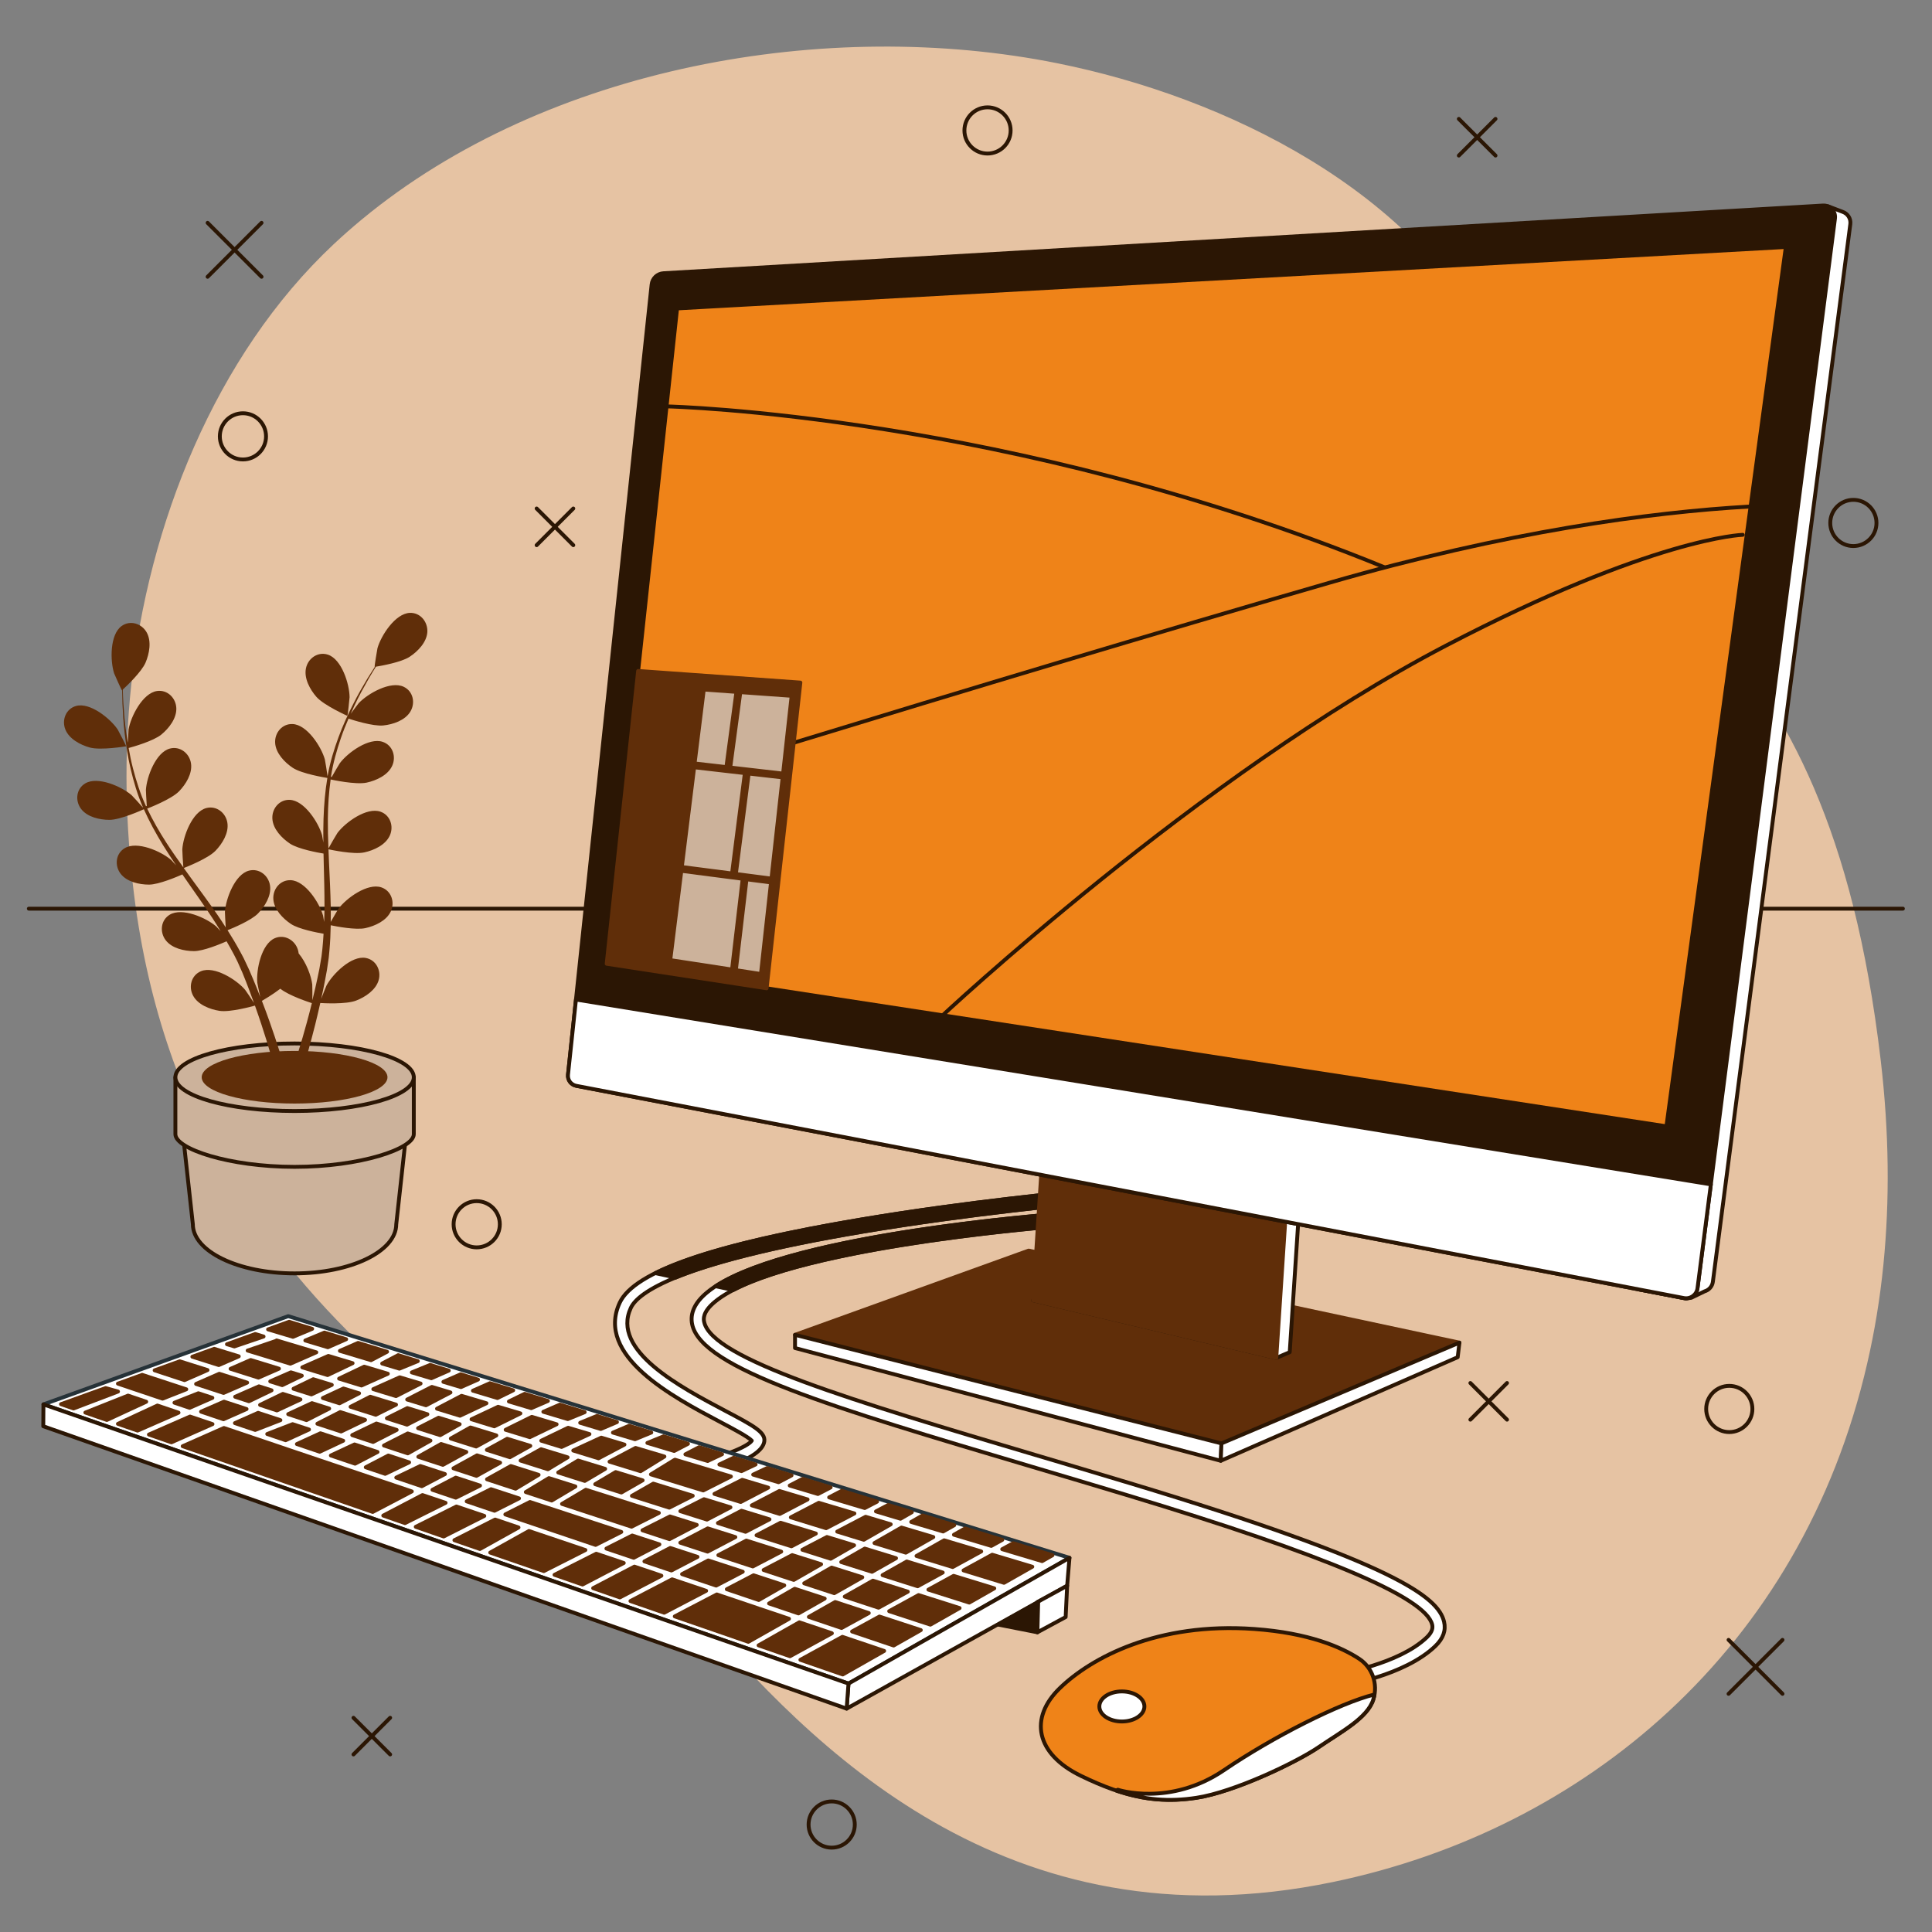 <?xml version="1.0" encoding="utf-8"?>
<!-- Generator: Adobe Illustrator 27.7.0, SVG Export Plug-In . SVG Version: 6.00 Build 0)  -->
<svg version="1.1" xmlns="http://www.w3.org/2000/svg" xmlns:xlink="http://www.w3.org/1999/xlink" x="0px" y="0px"
	 viewBox="0 0 500 500" style="enable-background:new 0 0 500 500;" xml:space="preserve">
<rect x="0" y="0" width="500" height="500" fill="#808080" stroke="none"/>
<style type="text/css">
	.st0{opacity:0.8;}
	.st1{fill:#FFD3AB;stroke:#FFD3AB;stroke-linecap:round;stroke-linejoin:round;stroke-miterlimit:10;}
	.st2{fill:none;stroke:#2B1604;stroke-linecap:round;stroke-linejoin:round;stroke-miterlimit:10;}
	.st3{fill:#CCB29B;stroke:#2B1604;stroke-linecap:round;stroke-linejoin:round;stroke-miterlimit:10;}
	.st4{fill:#602E09;}
	.st5{fill:#FFFFFF;stroke:#2B1604;stroke-linecap:round;stroke-linejoin:round;stroke-miterlimit:10;}
	.st6{fill:#2B1604;stroke:#2B1604;stroke-linecap:round;stroke-linejoin:round;stroke-miterlimit:10;}
	.st7{fill:#EF8318;stroke:#2B1604;stroke-linecap:round;stroke-linejoin:round;stroke-miterlimit:10;}
	.st8{fill:#FFFFFF;stroke:#263238;stroke-linecap:round;stroke-linejoin:round;stroke-miterlimit:10;}
	.st9{fill:#602E09;stroke:#602E09;stroke-linecap:round;stroke-linejoin:round;stroke-miterlimit:10;}
	.st10{fill:#CCB29B;stroke:#602E09;stroke-linecap:round;stroke-linejoin:round;stroke-miterlimit:10;}
</style>
<g id="Background_Simple">
	<g class="st0">
		<path class="st1" d="M273.59,16.87c43.48,8.75,92.89,32.93,113.09,74.87c30.53,63.36,85.44,62.72,99.55,182.71
			c2.2,18.71,2.34,36.3,0.7,52.75c-0.88,8.84-2.29,17.36-4.18,25.52c-17.05,74.15-73.31,120.41-137.77,133.83
			c-84.78,17.66-135.04-35.42-165.08-70.34C149.85,381.29,50,349.4,35.2,231.55c-2.25-17.97-2.66-36.19-0.74-54.22
			C38.81,136.19,56,92.32,86.78,63.49c2.31-2.16,4.7-4.26,7.15-6.29C141.83,17.56,214.31,4.94,273.59,16.87z"/>
	</g>
</g>
<g id="Graphics">
	<g>
		<line class="st2" x1="53.73" y1="57.67" x2="67.69" y2="71.63"/>
		<line class="st2" x1="67.69" y1="57.67" x2="53.73" y2="71.63"/>
	</g>
	<g>
		<line class="st2" x1="447.35" y1="424.4" x2="461.31" y2="438.36"/>
		<line class="st2" x1="461.31" y1="424.4" x2="447.35" y2="438.36"/>
	</g>
	<g>
		<line class="st2" x1="138.88" y1="131.6" x2="148.37" y2="141.09"/>
		<line class="st2" x1="148.37" y1="131.6" x2="138.88" y2="141.09"/>
	</g>
	<g>
		<line class="st2" x1="380.53" y1="357.92" x2="390.02" y2="367.41"/>
		<line class="st2" x1="390.02" y1="357.92" x2="380.53" y2="367.41"/>
	</g>
	<g>
		<line class="st2" x1="91.48" y1="444.56" x2="100.97" y2="454.05"/>
		<line class="st2" x1="100.97" y1="444.56" x2="91.48" y2="454.05"/>
	</g>
	<g>
		<line class="st2" x1="377.54" y1="30.77" x2="387.04" y2="40.26"/>
		<line class="st2" x1="387.04" y1="30.77" x2="377.54" y2="40.26"/>
	</g>
	<path class="st2" d="M68.85,112.93c0-3.3-2.68-5.98-5.98-5.98c-3.3,0-5.98,2.68-5.98,5.98c0,3.3,2.68,5.98,5.98,5.98
		C66.18,118.91,68.85,116.23,68.85,112.93z"/>
	<path class="st2" d="M261.55,33.76c0-3.3-2.68-5.98-5.98-5.98c-3.3,0-5.98,2.68-5.98,5.98c0,3.3,2.68,5.98,5.98,5.98
		C258.88,39.73,261.55,37.06,261.55,33.76z"/>
	<circle class="st2" cx="447.54" cy="364.64" r="5.98"/>
	<path class="st2" d="M221.22,472.19c0-3.3-2.68-5.98-5.98-5.98c-3.3,0-5.98,2.68-5.98,5.98c0,3.3,2.68,5.98,5.98,5.98
		C218.55,478.17,221.22,475.49,221.22,472.19z"/>
	<path class="st2" d="M129.35,316.84c0-3.3-2.68-5.98-5.98-5.98c-3.3,0-5.98,2.68-5.98,5.98c0,3.3,2.68,5.98,5.98,5.98
		C126.68,322.81,129.35,320.14,129.35,316.84z"/>
	<path class="st2" d="M485.63,135.34c0-3.3-2.68-5.98-5.98-5.98c-3.3,0-5.98,2.68-5.98,5.98c0,3.3,2.68,5.98,5.98,5.98
		C482.95,141.31,485.63,138.64,485.63,135.34z"/>
</g>
<g id="Table">
	<line class="st2" x1="492.47" y1="235.16" x2="7.46" y2="235.16"/>
</g>
<g id="Plant">
	<g>
		<path class="st3" d="M47.28,292.92l2.63,23.91c0,7.02,11.79,12.72,26.32,12.72c14.54,0,26.32-5.69,26.32-12.72l2.63-23.91H47.28z"
			/>
		<path class="st3" d="M45.39,278.79v14.74c0,3.77,13.81,8.45,30.85,8.45c17.04,0,30.85-4.69,30.85-8.45v-14.74H45.39z"/>
		<ellipse class="st3" cx="76.24" cy="278.79" rx="30.85" ry="8.74"/>
		<ellipse class="st4" cx="76.24" cy="278.79" rx="24.04" ry="6.81"/>
		<g>
			<path class="st4" d="M23.25,193.46c2.86,0.78,9.4-0.32,9.41-0.32c0.07-0.01-2.04-4.1-2.2-4.34c-1.88-2.81-7.16-7.12-10.8-6.09
				c-2.62,0.75-3.72,3.64-2.75,6.07C17.9,191.26,20.81,192.79,23.25,193.46z"/>
			<path class="st4" d="M89.91,185.27c0.06,0.03,0.56-4.54,0.56-4.83c-0.02-3.38-2.04-9.89-5.65-11.03
				c-2.6-0.82-5.11,0.98-5.64,3.54c-0.54,2.61,1.04,5.49,2.7,7.39C83.84,182.57,89.91,185.26,89.91,185.27z"/>
			<path class="st4" d="M106.07,158.61c-3.78,0.14-7.46,5.88-8.38,9.13c-0.08,0.28-0.81,4.82-0.74,4.81c0,0,0.06-0.01,0.08-0.01
				c-0.59,0.9-1.21,1.88-1.87,2.95c-1.2,2-2.53,4.27-3.81,6.84c-1.29,2.56-2.62,5.39-3.75,8.48c-1.14,3.1-2.18,6.43-2.81,9.99
				c-0.01,0.04-0.01,0.08-0.02,0.12c-0.14-1.1-0.63-4.16-0.7-4.39c-0.91-3.25-4.58-9-8.36-9.15c-2.72-0.11-4.67,2.3-4.5,4.91
				c0.17,2.66,2.46,5.02,4.56,6.42c2.37,1.57,8.46,2.54,8.95,2.62c-0.57,3.4-0.87,6.93-0.99,10.53c-0.07,2.05-0.07,4.13-0.05,6.2
				c-0.15-0.95-0.29-1.79-0.33-1.91c-0.91-3.25-4.58-9-8.36-9.15c-2.72-0.11-4.67,2.3-4.5,4.91c0.17,2.67,2.46,5.02,4.56,6.42
				c2.13,1.41,7.31,2.35,8.68,2.57c0.02,0.8,0.03,1.59,0.05,2.39c0.1,3.82,0.21,7.63,0.2,11.38c0,1.32-0.05,2.62-0.09,3.92
				c-0.14-0.84-0.26-1.55-0.29-1.65c-0.91-3.25-4.58-9-8.36-9.15c-2.72-0.11-4.67,2.3-4.5,4.91c0.17,2.66,2.46,5.02,4.56,6.42
				c2.04,1.35,6.81,2.25,8.44,2.53c-0.09,1.33-0.17,2.66-0.31,3.95c-0.12,0.88-0.17,1.73-0.34,2.6c-0.15,0.87-0.29,1.73-0.44,2.58
				c-0.34,1.63-0.68,3.31-1.05,4.89c-0.25,1.1-0.51,2.14-0.76,3.2c0.02-1.31-0.01-3.88-0.03-4.1c-0.27-2.23-1.58-5.72-3.52-8.03
				c-0.04-0.33-0.1-0.65-0.2-0.97c-0.78-2.49-3.46-4.04-5.96-2.97c-3.48,1.49-4.85,8.17-4.54,11.53c0.02,0.2,0.46,2.33,0.76,3.67
				c-0.3-0.76-0.57-1.5-0.89-2.28c-0.61-1.54-1.27-3.07-1.97-4.71c-0.37-0.78-0.73-1.57-1.11-2.37c-0.35-0.8-0.83-1.6-1.24-2.4
				c-1-1.85-2.1-3.68-3.25-5.5c1.35-0.54,6.12-2.52,7.89-4.34c1.76-1.81,3.5-4.6,3.1-7.24c-0.39-2.58-2.8-4.52-5.44-3.84
				c-3.66,0.94-6.03,7.34-6.23,10.71c-0.01,0.21,0.12,2.65,0.21,3.98c-0.7-1.09-1.39-2.18-2.14-3.25c-2.15-3.11-4.42-6.19-6.67-9.27
				c-0.69-0.94-1.37-1.89-2.05-2.84c0.48-0.19,6.21-2.42,8.19-4.45c1.76-1.81,3.5-4.6,3.1-7.24c-0.39-2.58-2.8-4.52-5.44-3.84
				c-3.66,0.94-6.03,7.34-6.23,10.71c-0.01,0.25,0.17,3.76,0.27,4.65c-1.5-2.09-2.97-4.18-4.34-6.3c-1.89-2.93-3.59-5.9-5.02-8.91
				c0.22-0.09,6.21-2.39,8.24-4.47c1.76-1.81,3.5-4.6,3.1-7.24c-0.39-2.58-2.8-4.52-5.44-3.84c-3.66,0.94-6.03,7.34-6.23,10.71
				c-0.01,0.22,0.13,2.89,0.23,4.16c-0.11,0.03-0.09,0.02-0.21,0.05c-1.49-3.24-2.53-6.56-3.35-9.72c-0.48-1.83-0.83-3.6-1.14-5.34
				c1.16-0.31,6.44-1.81,8.47-3.48c1.95-1.6,3.98-4.19,3.87-6.85c-0.11-2.61-2.29-4.8-4.99-4.42c-3.74,0.54-6.8,6.63-7.37,9.96
				c-0.03,0.18-0.14,2.06-0.2,3.42c-0.13-0.78-0.27-1.59-0.38-2.35c-0.41-2.83-0.6-5.45-0.76-7.77c-0.08-1.32-0.12-2.51-0.15-3.63
				c0.98-0.9,4.86-4.59,5.88-6.96c0.99-2.32,1.61-5.55,0.28-7.87c-1.3-2.27-4.25-3.21-6.46-1.62c-3.08,2.2-2.98,9.02-1.95,12.24
				c0.09,0.28,1.98,4.47,2.03,4.42c0,0,0.05-0.04,0.06-0.05c0.01,1.08,0.03,2.23,0.07,3.49c0.11,2.33,0.25,4.96,0.59,7.81
				c0.34,2.85,0.79,5.94,1.55,9.15c0.76,3.22,1.73,6.56,3.17,9.88c0.02,0.04,0.04,0.07,0.05,0.11c-0.72-0.84-2.82-3.12-3-3.28
				c-2.55-2.21-8.79-4.98-12.02-3.02c-2.33,1.41-2.63,4.49-1.05,6.58c1.61,2.13,4.82,2.83,7.34,2.84c2.85,0,8.46-2.55,8.91-2.75
				c1.4,3.15,3.1,6.26,4.98,9.32c1.08,1.75,2.22,3.48,3.38,5.2c-0.65-0.71-1.23-1.33-1.32-1.41c-2.55-2.21-8.79-4.98-12.02-3.02
				c-2.33,1.41-2.63,4.49-1.05,6.58c1.61,2.13,4.82,2.83,7.34,2.84c2.56,0,7.39-2.08,8.66-2.64c0.45,0.65,0.9,1.31,1.36,1.97
				c2.19,3.13,4.39,6.25,6.45,9.38c0.73,1.1,1.4,2.21,2.08,3.32c-0.58-0.63-1.07-1.15-1.15-1.22c-2.55-2.21-8.79-4.98-12.02-3.02
				c-2.33,1.41-2.63,4.49-1.05,6.58c1.61,2.13,4.82,2.83,7.34,2.84c2.44,0,6.92-1.88,8.43-2.54c0.66,1.16,1.33,2.31,1.92,3.46
				c0.38,0.79,0.81,1.53,1.15,2.35c0.36,0.8,0.71,1.6,1.06,2.39c0.62,1.54,1.26,3.13,1.82,4.65c0.4,1.05,0.76,2.07,1.13,3.09
				c-0.71-1.1-2.15-3.24-2.29-3.4c-2.19-2.57-7.93-6.25-11.42-4.8c-2.52,1.05-3.28,4.04-2.03,6.34c1.27,2.35,4.34,3.53,6.83,3.92
				c2.74,0.42,8.46-1.16,9.17-1.36c0.6,1.69,1.17,3.34,1.68,4.9c1.77,5.36,3.04,9.9,3.89,13.11l2.54-0.37
				c-0.02-0.07-0.04-0.14-0.06-0.21c-0.93-3.23-2.33-7.83-4.25-13.25c-0.6-1.72-1.28-3.54-2-5.4c0.41-0.24,2.75-1.6,4.77-3.15
				c2.22,1.8,7.48,3.51,8.16,3.73c-0.43,1.74-0.87,3.43-1.3,5.01c-1.48,5.45-2.93,9.94-3.99,13.08l2.78-0.4
				c0.95-3.1,2.15-7.23,3.37-12.11c0.44-1.77,0.88-3.66,1.32-5.61c0.73,0.05,6.66,0.38,9.25-0.62c2.36-0.9,5.1-2.71,5.85-5.27
				c0.73-2.51-0.65-5.28-3.33-5.77c-3.72-0.68-8.55,4.14-10.15,7.11c-0.09,0.18-0.9,2.19-1.39,3.48c0.17-0.8,0.35-1.57,0.52-2.39
				c0.34-1.63,0.64-3.26,0.96-5.01c0.13-0.85,0.25-1.71,0.38-2.58c0.15-0.86,0.19-1.79,0.29-2.69c0.19-2.1,0.28-4.23,0.32-6.38
				c1.42,0.3,6.5,1.28,8.97,0.74c2.46-0.54,5.46-1.9,6.58-4.33c1.1-2.37,0.16-5.32-2.42-6.21c-3.58-1.23-9.08,2.79-11.11,5.5
				c-0.13,0.17-1.36,2.27-2.02,3.44c0.02-1.29,0.04-2.58,0.01-3.89c-0.08-3.78-0.27-7.6-0.45-11.41c-0.06-1.17-0.1-2.33-0.14-3.5
				c0.51,0.11,6.51,1.41,9.28,0.8c2.47-0.54,5.46-1.9,6.58-4.33c1.1-2.37,0.16-5.32-2.42-6.21c-3.58-1.23-9.08,2.79-11.11,5.5
				c-0.15,0.2-1.93,3.23-2.34,4.02c-0.1-2.57-0.17-5.13-0.15-7.65c0.03-3.49,0.26-6.9,0.72-10.2c0.24,0.05,6.5,1.43,9.34,0.81
				c2.47-0.54,5.46-1.9,6.58-4.33c1.1-2.37,0.16-5.32-2.42-6.21c-3.58-1.23-9.08,2.79-11.11,5.5c-0.13,0.18-1.49,2.48-2.11,3.59
				c-0.11-0.04-0.09-0.03-0.2-0.07c0.54-3.52,1.51-6.87,2.56-9.96c0.61-1.79,1.29-3.47,1.99-5.08c1.14,0.38,6.37,2.04,8.99,1.77
				c2.51-0.26,5.63-1.29,7.01-3.58c1.35-2.24,0.74-5.27-1.72-6.43c-3.42-1.62-9.33,1.78-11.64,4.24c-0.13,0.13-1.25,1.64-2.06,2.74
				c0.33-0.72,0.65-1.48,0.98-2.17c1.22-2.59,2.5-4.88,3.65-6.9c0.66-1.14,1.29-2.16,1.88-3.11c1.31-0.21,6.58-1.14,8.74-2.57
				c2.11-1.39,4.4-3.74,4.57-6.41C110.73,160.92,108.79,158.51,106.07,158.61z"/>
		</g>
	</g>
</g>
<g id="Mouse">
	<g>
		<g>
			<path class="st5" d="M346.96,436.31l-0.47-3.13c0.15-0.02,15.46-2.41,22.78-9.45c1.57-1.51,1.53-2.6,1.37-3.29
				c-1.69-7.03-27.57-18-79.11-33.55c-8.49-2.56-16.71-5-24.59-7.34c-51.46-15.28-85.46-25.37-87.81-36.82
				c-0.59-2.86,0.7-5.64,3.84-8.24c17.84-14.81,88.84-20.18,91.85-20.41l0.23,3.15c-0.73,0.05-73,5.51-90.06,19.69
				c-3.27,2.71-2.89,4.56-2.76,5.17c1.97,9.6,38.88,20.55,85.61,34.42c7.88,2.34,16.11,4.78,24.6,7.34
				c68.84,20.77,79.75,29.5,81.28,35.84c0.54,2.24-0.22,4.36-2.25,6.31C363.41,433.76,347.63,436.21,346.96,436.31z"/>
			<path class="st6" d="M185.2,332.87l4.56,0.99c22.84-11.89,84.6-16.56,85.27-16.61l-0.23-3.15
				C271.91,314.31,206.06,319.29,185.2,332.87z"/>
		</g>
		<g>
			<path class="st7" d="M355.45,439.69c1.2-3.89-0.29-8.15-3.69-10.39c-4.6-3.02-12.97-6.7-27.17-7.72
				c-25.13-1.8-42.19,7.48-50.26,15.26c-8.08,7.78-6.28,17.05,5.39,22.74c11.67,5.68,20.05,7.18,29.92,5.68
				c9.87-1.5,26.03-9.27,31.71-13.16c5.68-3.89,12.57-7.48,14.06-12.27C355.42,439.79,355.44,439.74,355.45,439.69z"/>
			<path class="st5" d="M316.81,458.09c-14.06,9.57-27.53,5.09-27.53,5.09l-0.31,0.26c7.29,2.43,13.59,2.9,20.66,1.83
				c9.87-1.5,26.03-9.27,31.71-13.16c5.68-3.89,12.57-7.48,14.06-12.27c0.01-0.05,0.03-0.1,0.04-0.14c0.12-0.39,0.21-0.78,0.27-1.17
				C346.87,440.67,329.26,449.61,316.81,458.09z"/>
		</g>
		<path class="st5" d="M296.17,441.63c0,2.15-2.61,3.89-5.83,3.89c-3.22,0-5.83-1.74-5.83-3.89s2.61-3.89,5.83-3.89
			C293.55,437.74,296.17,439.48,296.17,441.63z"/>
	</g>
</g>
<g id="Keyboard">
	<g>
		<g>
			<path class="st5" d="M178.6,382.14l-0.64-3.1c9.46-1.96,15.72-4.79,16.6-6.2c-0.97-1.03-5.02-3.17-8.33-4.92
				c-12.07-6.37-32.26-17.04-25.84-30.79c3.76-8.06,24.2-15.1,62.51-21.53c27.79-4.67,54.9-7.17,55.17-7.2l0.29,3.15
				c-0.27,0.02-27.28,2.52-54.95,7.17c-48.08,8.08-58.32,15.84-60.15,19.75c-5.15,11.03,12.67,20.43,24.46,26.66
				c7.16,3.78,10.43,5.51,10.08,7.9C197.12,377.81,184.15,381,178.6,382.14z"/>
			<path class="st6" d="M278.07,308.41c-0.27,0.02-27.38,2.53-55.17,7.2c-25.67,4.31-43.3,8.9-53.28,13.88l5.24,1.14
				c8.66-3.54,23.44-7.67,48.55-11.89c27.67-4.65,54.68-7.14,54.95-7.17L278.07,308.41z"/>
		</g>
		<g>
			<polygon class="st8" points="276.78,403.16 219.59,435.71 11.24,363.45 74.59,340.62 			"/>
			<g>
				<polygon class="st9" points="184.9,386.62 191.7,388.71 198.81,385 192.09,382.98 				"/>
				<polygon class="st9" points="174.35,377.95 168.46,381.57 182,385.73 189.16,382.11 174.69,377.77 				"/>
				<polygon class="st9" points="194.57,389.59 201.8,391.81 209,388.05 201.7,385.86 				"/>
				<polygon class="st9" points="148.36,375.4 154.9,377.41 161.61,373.86 155.61,372.06 				"/>
				<polygon class="st9" points="157.75,378.28 165.78,380.75 171.95,376.95 164.48,374.72 				"/>
				<polygon class="st9" points="190.31,397.8 183.16,395.54 176.06,399.25 183.12,401.56 				"/>
				<polygon class="st9" points="204.67,392.69 213.8,395.5 221.12,391.68 211.9,388.92 				"/>
				<polygon class="st9" points="130.86,370.03 137.11,371.94 144.05,368.6 137.64,366.68 				"/>
				<polygon class="st9" points="212.5,404.82 205.02,402.46 197.63,406.32 205.43,408.88 				"/>
				<polygon class="st9" points="221.04,399.92 214.01,397.77 207.66,401.08 214.98,403.4 				"/>
				<polygon class="st9" points="216.67,396.38 223.55,398.49 230.52,394.49 224.02,392.54 				"/>
				<polygon class="st9" points="202.18,401.56 193.15,398.7 185.91,402.48 194.83,405.4 				"/>
				<polygon class="st9" points="241.54,397.79 233.3,395.33 226.31,399.34 234.42,401.83 				"/>
				<polygon class="st9" points="231.89,403.26 223.8,400.77 217.71,404.26 225.67,406.78 				"/>
				<polygon class="st9" points="146.94,369.54 140.08,372.85 145.33,374.47 152.55,371.14 147.05,369.5 				"/>
				<polygon class="st9" points="49.07,364.34 54.96,361.76 51.34,360.57 45.15,363.02 				"/>
				<polygon class="st9" points="50.75,358.16 57.86,360.49 63.96,357.82 56.75,355.53 				"/>
				<polygon class="st9" points="59.67,354.25 66.89,356.53 72.19,354.21 64.88,351.97 				"/>
				<polygon class="st9" points="79.97,369.96 75.73,368.57 69.16,371.12 73.92,372.73 				"/>
				<polygon class="st9" points="63.81,364.66 57.97,362.75 52.04,365.34 57.84,367.3 				"/>
				<polygon class="st9" points="69.94,357.5 73.04,358.48 78.11,356.03 75.28,355.16 				"/>
				<polygon class="st9" points="72.57,367.54 66.8,365.64 60.8,368.3 66.04,370.07 				"/>
				<polygon class="st9" points="122.03,367.31 127.93,369.13 134.68,365.79 128.91,364.07 				"/>
				<polygon class="st9" points="105.38,362.2 110.24,363.69 116.58,360.37 111.77,358.93 				"/>
				<polygon class="st9" points="80.59,360.87 85.87,358.41 81.07,356.94 75.97,359.41 				"/>
				<polygon class="st9" points="113.1,364.57 119.04,366.39 125.89,363.16 119.46,361.24 				"/>
				<polygon class="st9" points="103.38,356.48 96.61,359.51 102.49,361.31 108.85,358.06 103.47,356.45 				"/>
				<polygon class="st9" points="87.76,356.79 93.55,358.57 100.37,355.52 94.26,353.69 				"/>
				<polygon class="st9" points="78.24,353.87 84.78,355.87 91.25,352.79 84.98,350.91 				"/>
				<polygon class="st9" points="163.54,387.12 173.2,390.18 179.28,387.1 169.07,383.96 				"/>
				<polygon class="st9" points="176.07,391.09 182.96,393.27 189.04,390.1 182.19,387.99 				"/>
				<polygon class="st9" points="211.14,396.88 202.01,394.08 195.79,397.33 204.82,400.18 				"/>
				<polygon class="st9" points="185.8,394.16 192.95,396.43 199.14,393.2 191.9,390.98 				"/>
				<polygon class="st9" points="88.82,372.86 82.92,370.93 76.84,373.72 82.74,375.71 				"/>
				<polygon class="st9" points="134.73,378 141.79,380.24 146.9,377.16 140.03,375.05 				"/>
				<polygon class="st9" points="144.47,381.08 151.34,383.26 156.61,380.14 149.61,377.99 				"/>
				<polygon class="st9" points="154.04,384.11 160.81,386.26 166.31,383.11 159.33,380.97 				"/>
				<polygon class="st9" points="85.19,364.54 80.73,363.13 74.59,365.98 79.32,367.53 				"/>
				<polygon class="st9" points="75.15,352.92 81.86,349.98 71.59,346.9 71.61,346.96 64.09,349.52 				"/>
				<polygon class="st9" points="60.65,348.46 68.21,345.89 66.05,345.24 58.74,347.88 				"/>
				<polygon class="st9" points="259.37,400.93 269.7,404.02 272.38,402.5 262.2,399.38 				"/>
				<polygon class="st9" points="77.76,362.18 73.2,360.74 67.31,363.59 71.66,365.02 				"/>
				<polygon class="st9" points="126,375.24 131.96,377.13 137.24,374.19 131.25,372.35 				"/>
				<polygon class="st9" points="60.86,361.48 64.42,362.64 70.28,359.82 67.01,358.78 				"/>
				<polygon class="st9" points="116.67,372.29 123.23,374.36 128.45,371.49 121.75,369.43 				"/>
				<polygon class="st9" points="111.4,372.83 105.52,370.97 99.37,374.1 105.54,376.13 				"/>
				<polygon class="st9" points="120.68,375.77 114.15,373.7 108.26,377.02 114.62,379.1 				"/>
				<polygon class="st9" points="139.39,381.69 132.2,379.41 126.04,382.84 133.44,385.27 				"/>
				<polygon class="st9" points="180.32,394.64 173.39,392.45 166.28,396.04 173.26,398.33 				"/>
				<polygon class="st9" points="148.91,384.7 142.06,382.53 136.08,386.14 142.78,388.34 				"/>
				<polygon class="st9" points="170.51,391.54 151.61,385.55 145.45,389.21 163.45,395.11 				"/>
				<polygon class="st9" points="129.43,378.54 123.45,376.64 117.36,380 123.31,381.95 				"/>
				<polygon class="st9" points="100.13,367.05 105.33,368.7 110.61,366.01 105.41,364.41 				"/>
				<polygon class="st9" points="90.73,364.08 97.25,366.14 102.49,363.52 95.83,361.47 				"/>
				<polygon class="st9" points="102.66,370.06 97.41,368.4 91.16,371.41 96.55,373.18 				"/>
				<polygon class="st9" points="108.2,369.61 113.92,371.42 118.96,368.58 113.5,366.9 				"/>
				<polygon class="st9" points="83.56,361.81 87.86,363.17 92.93,360.58 88.88,359.34 				"/>
				<polygon class="st9" points="94.48,367.48 88.05,365.44 82.14,368.46 88.27,370.47 				"/>
				<polygon class="st9" points="47.75,357.18 53.7,354.57 46.52,352.3 40.02,354.64 				"/>
				<polygon class="st9" points="106.58,385.98 74.04,375 74.01,375.01 74,374.98 57.95,369.56 47.28,374.28 96.46,391.29 				"/>
				<polygon class="st9" points="27.65,367.49 37.84,362.77 33.14,361.18 22.09,365.57 				"/>
				<polygon class="st9" points="46.2,365.6 40.74,363.75 30.52,368.49 35.6,370.24 				"/>
				<polygon class="st9" points="54.99,368.56 49.17,366.6 38.54,371.26 44.36,373.27 				"/>
				<polygon class="st9" points="134.19,395.31 128.14,393.26 117.6,398.6 124.2,400.88 				"/>
				<polygon class="st9" points="115.31,388.93 109.34,386.92 99.19,392.23 104.81,394.18 				"/>
				<polygon class="st9" points="125.34,392.32 118.12,389.88 107.6,395.14 114.82,397.64 				"/>
				<polygon class="st9" points="96.02,352.02 100.18,349.83 92.68,347.54 87.97,349.6 				"/>
				<polygon class="st9" points="98.91,352.88 103.36,354.21 108.13,352.26 103.05,350.71 				"/>
				<polygon class="st9" points="151.5,401.15 136.89,396.22 126.87,401.81 140.74,406.6 				"/>
				<polygon class="st9" points="106.58,355.18 111.63,356.69 116.14,354.71 111.31,353.24 				"/>
				<polygon class="st9" points="33.08,358.94 33.13,358.92 33.15,358.97 42.06,361.97 48.21,359.55 36.8,355.81 30.52,358.08 				
					"/>
				<polygon class="st9" points="79.02,346.92 84.85,348.67 89.59,346.59 83.96,344.87 				"/>
				<polygon class="st9" points="61.79,351.02 55.44,349.07 49.78,351.12 56.62,353.28 				"/>
				<polygon class="st9" points="224.84,417.46 216.14,414.6 209.33,418.46 217.8,421.32 				"/>
				<polygon class="st9" points="256.78,402.36 249.37,406.42 259.83,409.63 267.16,405.47 				"/>
				<polygon class="st9" points="75.82,345.97 80.79,343.9 74.81,342.07 69.38,344.04 				"/>
				<polygon class="st9" points="246.79,407.83 240.27,411.4 250.84,414.75 257.32,411.06 				"/>
				<polygon class="st9" points="218.01,423.61 207.14,429.56 218.1,433.35 228.82,427.26 				"/>
				<polygon class="st9" points="237.72,412.8 230.12,416.97 240.78,420.46 248.34,416.17 				"/>
				<polygon class="st9" points="30.54,360.13 27.33,359.23 15.79,363.39 19.04,364.51 				"/>
				<polygon class="st9" points="215.29,422.69 206.87,419.85 196.32,425.82 204.45,428.63 				"/>
				<polygon class="st9" points="182.75,411.7 173.94,408.73 163.16,414.35 171.89,417.37 				"/>
				<polygon class="st9" points="204.19,418.94 196.59,416.38 196.39,416.49 196.27,416.27 185.51,412.64 174.63,418.32 
					193.67,424.9 				"/>
				<polygon class="st9" points="171.17,407.79 164.19,405.44 153.51,411.01 160.42,413.41 				"/>
				<polygon class="st9" points="238.3,421.87 227.59,418.36 220.52,422.23 231.27,425.86 				"/>
				<polygon class="st9" points="114.75,357.62 119.29,358.98 123.71,357.03 119.23,355.66 				"/>
				<polygon class="st9" points="161.43,404.5 154.31,402.1 143.51,407.56 150.76,410.07 				"/>
				<polygon class="st9" points="167.54,373.43 174.48,375.51 178.05,373.65 171.73,371.72 				"/>
				<polygon class="st9" points="202.97,410.29 195.02,407.68 188.1,411.29 196.36,414.08 				"/>
				<polygon class="st9" points="180.51,402.92 173.45,400.61 166.78,404.09 173.76,406.44 				"/>
				<polygon class="st9" points="253.94,401.51 244.34,398.63 237.19,402.68 246.56,405.55 				"/>
				<polygon class="st9" points="213.43,413.71 205.67,411.17 199.03,414.98 206.65,417.55 				"/>
				<polygon class="st9" points="243.98,406.97 234.67,404.11 228.41,407.65 237.49,410.52 				"/>
				<polygon class="st9" points="223.16,408.2 215.23,405.69 208.13,409.76 215.91,412.31 				"/>
				<polygon class="st9" points="234.94,411.92 225.91,409.07 218.62,413.2 227.37,416.07 				"/>
				<polygon class="st9" points="192.22,406.76 183.3,403.84 176.52,407.38 185.34,410.35 				"/>
				<polygon class="st9" points="115.15,381.49 108.77,379.4 102.55,382.4 109.16,384.63 				"/>
				<polygon class="st9" points="124.23,384.47 117.94,382.41 111.92,385.56 117.96,387.6 				"/>
				<polygon class="st9" points="105.88,378.46 100.5,376.69 94.66,379.73 99.69,381.43 				"/>
				<polygon class="st9" points="160.79,396.46 137.15,388.71 130.78,391.93 154.14,399.82 				"/>
				<polygon class="st9" points="170.65,399.69 163.62,397.39 156.94,400.77 164.01,403.15 				"/>
				<polygon class="st9" points="134.32,387.78 127.07,385.4 120.78,388.55 127.98,390.98 				"/>
				<polygon class="st9" points="140.62,365.37 146.94,367.26 151.31,365.47 144.9,363.51 				"/>
				<polygon class="st9" points="150.15,368.22 155.47,369.82 159.67,368.03 154.49,366.44 				"/>
				<polygon class="st9" points="158.63,370.76 164.34,372.47 168.55,370.74 162.8,368.99 				"/>
				<polygon class="st9" points="177.38,376.38 183.16,378.11 183.15,378.1 186.87,376.35 180.93,374.53 				"/>
				<polygon class="st9" points="97.7,375.77 91.75,373.82 85.63,376.68 91.89,378.8 				"/>
				<polygon class="st9" points="131.71,362.7 137.49,364.43 141.8,362.56 135.77,360.72 				"/>
				<polygon class="st9" points="122.4,359.91 128.74,361.81 132.82,359.81 126.79,357.97 				"/>
				<polygon class="st9" points="226.7,391.15 233.04,393.05 235.98,391.36 229.86,389.49 				"/>
				<polygon class="st9" points="214.58,387.52 223.8,390.28 226.99,388.62 217.84,385.82 				"/>
				<polygon class="st9" points="259.38,398.52 249.74,395.57 246.88,397.19 256.54,400.08 				"/>
				<polygon class="st9" points="235.82,393.88 244.08,396.35 246.96,394.72 238.74,392.21 				"/>
				<polygon class="st9" points="186.17,379.01 191.9,380.73 195.55,379 189.87,377.26 				"/>
				<polygon class="st9" points="194.92,381.63 201.49,383.6 204.85,381.84 198.55,379.92 				"/>
				<polygon class="st9" points="204.38,384.46 211.68,386.65 214.97,384.94 207.72,382.72 				"/>
			</g>
			<polygon class="st5" points="219.59,435.71 219.11,442.19 276.18,410.39 276.78,403.16 			"/>
			<polygon class="st5" points="268.48,414.6 268.48,422.44 275.79,418.49 276.18,410.39 			"/>
			<polygon class="st6" points="268.48,422.44 258.41,420.46 268.68,414.6 			"/>
			<polygon class="st5" points="219.11,442.19 11.2,369.11 11.24,363.45 219.59,435.71 			"/>
		</g>
	</g>
</g>
<g id="Device">
	<g>
		<g>
			<g>
				<polygon class="st9" points="266.21,323.65 205.75,345.45 316.11,373.55 377.7,347.47 				"/>
				<polygon class="st5" points="205.75,345.45 205.75,348.87 315.93,378.05 316.11,373.55 				"/>
				<polygon class="st5" points="316.11,373.55 377.7,347.47 377.25,351.24 315.93,378.05 				"/>
			</g>
			<polygon class="st5" points="273.33,296.45 270.84,335.01 267.36,336.51 330.3,351.43 333.78,349.94 336.52,308.15 			"/>
			<polygon class="st9" points="269.85,297.95 267.36,336.51 330.3,351.43 333.04,309.64 			"/>
			<g>
				<path class="st5" d="M476.85,54.81l-3.77-1.43l-5.26,0.32l-0.44,1.44L173.48,72.64c-1.6,0.09-2.91,1.33-3.07,2.93l-19.43,200.89
					c-0.15,1.37,0.79,2.63,2.14,2.89l274.08,52.52l-3.04,1.83l12.15,2.35l1.41-0.19l3.43-1.66c1.1-0.32,1.98-1.25,2.14-2.47
					L478.86,58C479.05,56.54,478.15,55.25,476.85,54.81z"/>
				<path class="st6" d="M168.64,73.64L147,278.12c-0.15,1.37,0.79,2.63,2.14,2.89l286.66,54.93c1.68,0.32,3.29-0.84,3.51-2.54
					l35.58-276.86c0.24-1.85-1.26-3.46-3.12-3.35L171.71,70.71C170.11,70.8,168.81,72.04,168.64,73.64z"/>
				<polygon class="st7" points="175.23,79.82 157.01,249.42 431.27,291.49 462.17,63.92 				"/>
				<g>
					<path class="st2" d="M205.43,192.22c43.9-13.44,93.05-28.24,138.46-41.36c46.02-13.29,83.03-18.29,108.92-19.77"/>
					<path class="st2" d="M172.77,105.18c0,0,88.62,2.05,185.43,41.59"/>
					<path class="st2" d="M243.2,263.46c0,0,67.29-63.14,131.02-96.38c53.68-28,76.8-28.67,76.8-28.67"/>
				</g>
				<path class="st5" d="M149.14,281.01l286.66,54.93c1.68,0.32,3.29-0.84,3.51-2.54l3.46-26.89l-293.71-47.83L147,278.12
					C146.85,279.5,147.78,280.75,149.14,281.01z"/>
			</g>
		</g>
		<g>
			<polygon class="st9" points="157.01,249.42 198.4,255.77 207.14,176.65 165.15,173.64 			"/>
			<g>
				<polygon class="st10" points="202.55,201.2 193.76,200.19 190.44,226.19 199.65,227.38 				"/>
				<path class="st10" d="M189.01,198.45c-0.01,0.07-0.03,0.13-0.06,0.18l13.71,1.58l2.22-20.13l-13.28-0.95L189.01,198.45z"/>
				<polygon class="st10" points="189.45,226.06 192.77,200.08 179.65,198.57 176.45,224.38 				"/>
				<polygon class="st10" points="192.21,227.43 176.33,225.37 173.46,248.47 189.45,250.92 				"/>
				<path class="st10" d="M188.03,198.53c-0.02-0.07-0.03-0.14-0.02-0.21l2.58-19.26l-8.45-0.61l-2.38,19.13L188.03,198.53z"/>
				<polygon class="st10" points="193.2,227.56 190.44,251.07 196.93,252.07 199.54,228.38 				"/>
			</g>
		</g>
	</g>
</g>
</svg>
